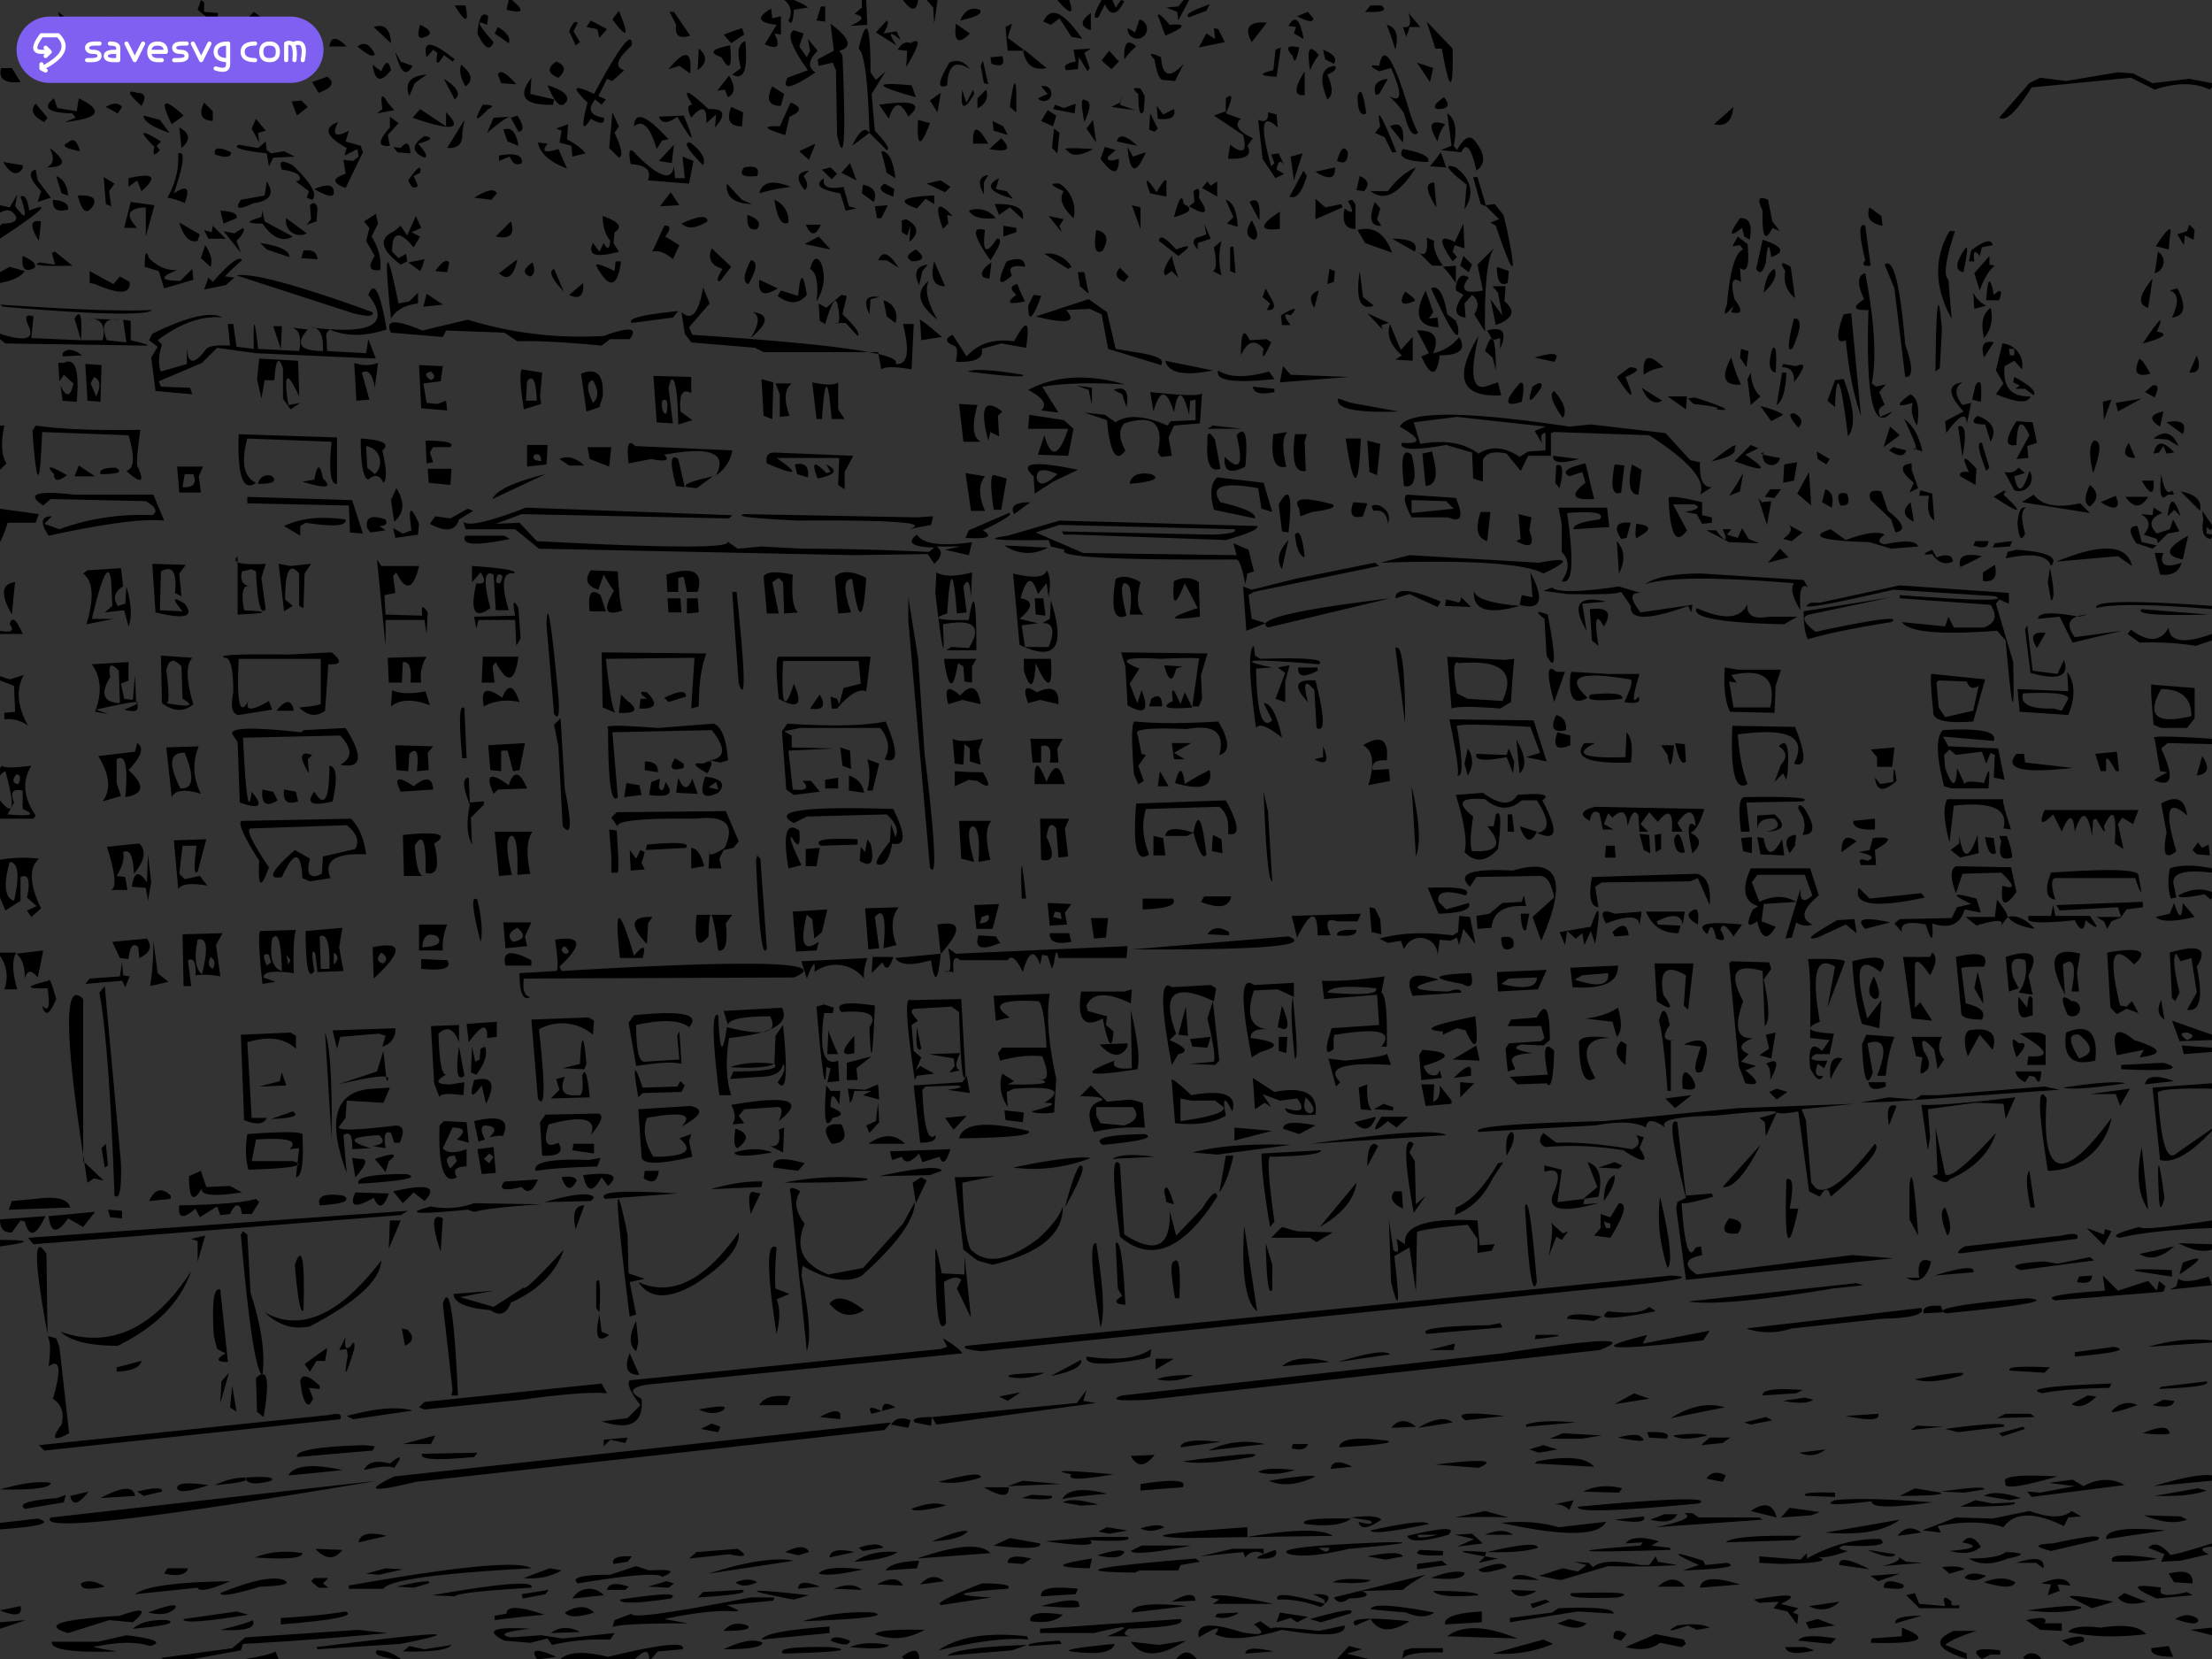 <svg xmlns="http://www.w3.org/2000/svg" viewBox="0 0 1024 768" width="1024" height="768" style="margin:auto">
<rect x="0" y="0" width="1024" height="768" fill="#333333" stroke="none"/>
<!-- version 0.68 - converted by brunopierre4@gmail.com 
{"dimension":1024,"useBezier":true,"useCircle":true,"tolerance":18,"improveFace":3,"compression":0,"fixColor":"false","panel":"Split","colorCount":2,"iteration":2,"photofilter":0,"extrapolate":1,"saturation":5,"autolevel":0,"presharpensigma":0,"writeFactor":2,"faces":[],"channels":["edge"],"PREFIX":"ED","id":"ED","gradientBuilderType":"E","shortcut":true,"sigma":3,"mode":"BlackWhite","noFinal":true,"skipPathUnder":20,"dynamicPreviewInfo":{"svgContainerId":"dynamic"}}-->
<g fill-rule="evenodd" transform="scale(.5)">
<path fill="#000" d="m19 76q-22 2-18-13h10zm-19 206q101 7 141 5-8 8-138-3zm0 153v-41h4q-5 24 2 35zm3 280-3 3v-7l2-2q2 3 27 0-13 21 4 46l-2 3h-31v-17q19 24 5-27zm12 2q-6 8 2 9 4-9-2-9zm-8 37q33 3 14-5v-17q-14-3-8 11zm-7 394q44 0 0 6zm21-995v3q-8 11-18-6zm15 323-3 8h-26a88 88 0 0 1-7 18v-31zm-13-225q-6 8-23 11v-10l9-5zm-23 336v-3q16 3 9-6 3-12 12 9zm4 329a33 33 0 0 0-4-31v-3h15q-6 10 1 34zm20 584-24 8v-6zm-5-13q3 13-19 4zm-3-1307-2 11 5 6q8 9 0-15 6-3 8 13 32-13-27 26v-12l2-2q14 0 13-6-5-10-15-4v-7l9 2zm-2 359a1667 1667 0 0 0-3 30q-16-28 3-30zm8 86q-11 20 4 47a30 30 0 0 0-22-6v-6l10-1-1-24-13-5v-4l9 3zm-1-388q14 6 11 11-13 7-11-11zm8 76 46 2-6-20q8-14 6 20h20q5-21-14-20l30 1q-21-3-12 19l18 2-3-21 7 1v18q21 5 14 5l-130-2-5-4v-5q34 11 27-6-7-14 4-10zm6 1093q21 6-35 10v-6zm3-1229q-16-17-5-20l2 10 12 16-12 4zm6-68-3 4q-16-8-8-17zm-5 291q-3 80-9-1l3-5q34 5 97 4-5 34-2 35 9 21-11 3 11-3 2-33zm-34 443-5-12v-35a126 126 0 0 1 36-1q-14 13 2 46l-9 8-4-6 9-4-9-8q5-24-6-19v22zm8-9q8-35-4-36-9 32 4 36zm6 296-8 11q-11 1-11-12l42-3q-13 28-19 5zm17-907q-13-21 2-18zm4 657-5 25q-9-11-12 1 0-17-8-23zm4 355q-19-103-1-74zm3 138q-1 7-47 6 32-9 47-6zm0-911-7 6q-24-16 29-10h73l10 24q-29-3-107 14-12-18 3-18l-7 7 14 5q41-15 86-13 8-5-6-13zm5 463q-9 22-13 6 9 10 5-16-32 1 1-7 1-5 7 17zm0 314 3 8 9 80q-22 12-7-8 4-16-8-24 12-41-4-30 3-22-1-28zm-6-1102q24 18-3 18 10-4 3-18zm-38 983 3-8 22-2q29-4 32 8zm59-874q-43 1-30-3l14 2-3-11 3-1zm-20-200-18-1q3-12 25-10l-13 6 24 7v7zm2 139q15 1 14 9-15 4-14-9zm1 254q-12-13 12 1-12 9-12-1zm7-260-5-16q10 4 11 18zm12-156-2 4q-9 2-13-16zm-11 348-2-14q8 17 12-2l-9-8-4 6-1-17h5q16-8 12 36zm0-41v-3q6-7 18 2zm3 1054-2 7-36 6q-10-7 30-10zm2-1252q7-7 11 8-21-4-11-8zm33 961-9-2-6 4q-32-199-4-170v150zm-26-984-3-4q-34-1-17-14l3 9 18 3 2-12q35 17-13 22zm2 72q18-1 15 8-9 16-15-8zm1 250 15 10h-19zm0-408q-3-5 21 6-26 0-21-6zm4 1113-14-8q-15 22-18-2l43-4zm5 245q-14 18-17 4zm-7 85q9-5 22 3-23 5-22-3zm6-1095-2-34 15 1-1 34zm8-4q7-14-2-18l-3 6zm16-104 6-7 9 5q2 17-32 2l-5-1v-11zm-5 816-3 2-3-18 4-4zm6-909-5 7 2 14-5-2-2-25zm1 263q11 6-14 6-2-6 14-6zm5 644q1 36-6 30-5-141-14-188l5-6zm3-512-18 2 7-6-1-22q-3-29-18 34h20l-25 5q11-36-3-47l4-3 31-2 2 17q-12 7-5 18l7-2 1-16q7 24 2 37zm-13 562-2-7 13 1v7zm-7-1108 8-4a11 11 0 0 1-9 16zm5 642-12-2q10-26-3-44l34-2v17l-7 3 3 14 8 1 2-23 1 24q6 13-11 8 35-14-26 0zm10-40q-11-12-8 6-14 23 9 24zm-1-516-11-6q10-6 15 0zm4 786 1 12 6 1-4 10-3-6-34 3 4-5 28-2zm4 623q40 5 22 10-18-6-48 0-13 0 17 5-62 2-60-9h43zm-24-127q30-16 32-2zm8 113-38 12q-36-11 48-16 33-12 12 6zm26-1414q11 0 4 12-19-17-4-12zm0 81-8 6v-8q35-8 12 12zm-2-138q-5-17 12-6zm6 1231q-2 9-23 10v-4zm-6-564 2-8q10 6-8 25 23 21-3 25 4-43-8-35v22l4 12-17 5q12-16-4-42zm4 85q10 10-5 28-1-25-10-20 2 9-6 22l8 1 2 12h-17q11 1-2-40zm4 604-6-4q24-6 23 0zm2-1166v-27q-25 1-8 19h-12l6-24 22 3zm22-96q-24-8-24-16l15 4zm-12 12 3 4q-8 9-5-3-23-23 6-5zm-9 734q8 11-7 18l-1-10q-7-7-9 11l-8-1-7-15zm7-803q-14-2-7-18l11 3zm4 185-13-4q0-20 4-8 12 12 26 11-25 10 3 10l11-11 1 10-27 8zm-7 566-3 17-2-12-13-1q3-21 14-4l1-26zm15 683q13 4-32 8 10-9 32-8zm-15-1472q13-2 8 21zm1 494 31 1-6 8 2 21-6-3q3-29-13-20l-1 36 21 1q-15-18 2-7 14 18-27 8zm5 379 10 8-17 4q3-18 3-42zm-8 211q8-17 20-5v3zm11-505 29 2q-9 10 1 43-13 11-29-1zm19 10q-11-12-14 4 4 30 0 30 33 6 15-4zm-14 75 30-1q-9 22 2 44-22-7-27 3zm17 5q-21-1-4 33 18 1 4-33zm3 755q-2 9-22 5l3-5zm-15-1337q-17-34 11-8zm3 1374q-7 8-25 4 30-11 25-4zm4-680 5 5 14-3 7 9q-22-4-27 3l-4-45 30-1-8 30q-5 5-1-24h-13zm5-621q-9-4-16-5 11-19 10-41 10-4-4 37 18-12 10 9zm-7 244h24l-4 9 2 15h-20zm5 19q15 1 10-12h-8zm-3-333q15 8 2 19zm19 99-2 6q-11 3-17-17zm-16 648 37-1-6 11 4 29a72 72 0 0 0-23-1q1-18-7-14l3 24h-7zm14 5q-5 25 4 32 9-36-4-32zm12 16q-4 8 2 11 4-7-2-11zm-18 291q-15 43-68 69-39 0-53-13 69 24 121-56zm9-93 5 15 22-1 11 6q-40 6-37-4-12 21-12-11zm4 60-7 24v-19l-6-2zm-7-1135 3-9 3 2v9l13 1-2 11zm14 94v9q-16-1-8-17zm-7 124q8 12 5 20l-9-8zm19-6h-16l-4-8 7 2 1-6zm-16 1154q-29 10-29 2 1-6 29-2zm6-1232q-2-10 15-2 0 7-15 2zm2 1106-3-12q-3-47 6-43l7 67q-16 0-2-8zm-76 227q14-11 88-12-28 12-30 6zm82-1269-3-12q17 1 15 7zm94 451q-12 9-24-3 22-2 20-4v-41h-76q-3 61 9 39-5 14 19 0l3 8-31 5q-9-1-5-21 0-33-8-32-11-4 59-3l40-2q15 12-3 11zm-96 621 7-8-8 28zm10 4 4 24-6-4zm12 85q8 4-28 7 14-7 28-7zm3 127q-62 10-60 4l49-7zm-25-1474q25-5 16 15l-2-8-9 4zm37 514 4 29q-7 9-9-35l-4-2-9 2q-3 13 9 14-12-4-7 22 37 2-6 4v-54q-9 9 26 7zm-17 148q4 83 8 50 17 20-11 10l-2-56-4-6q-9-11 63-3l2-2 39-2q25 40-5 34 17-9 0-27zm-18-469 10 2 8-5q3 3-6 12l4 11zm2 50-20 4 4-11 4 4q24-27 27-20-18 16-15 15l8 1zm20 142q-9 33 8 41-18 13-16-45l91 3v43q-9 1-5-39zm3 791q15 46 11 76-9-4-20-130l2-3 4 3zm92-704-1-25-94-2v-6l97 3 10 31zm-105-238q21-4 126 34 2 6-18 1zm15 1245q5 11-30 9 25-6 30-9zm15-1479a11 11 0 0 1-18-6l4-4zm-64 1106-4-8q-17 15-15-3 55-1 71-6l3 3-7 11h-9l-1-5q-4-8-10 5l-9 1-3-8zm48-1008 4-9 9 11-7 2 1 9zm5 1188-1-31q16-16 7 36zm4-938-4-18 2-19 36 2 1 33q-17-37-10 8l11-2-9 6-7-10v-28q-6-18-8 11h-9zm21 1094q10 5-22 6-37 11-37 6 44-18 59-12zm0-1323 10 5-20 1-4 8-2-12q-35-4-26-8l18 3 7-6 1 8 4 3zm8 79q-14 8-28-12-23 0-1-6l1-6 2 10zm-24 12-6-6q27 4 27 13zm6 502 4 8q-16 10-14-10zm-8-552 2-13q11 17-12 20-21 10-12-3zm6 1190q-22 6-24-3 30-2 24 3zm26-308-9 1q13-12-31-9l-4 20h38q21 6-41 8-4-15-1-33 53-4 51 1 2 38-6 39zm-25-622q7 7-13 7a9 9 0 0 1 13-7zm8-118-7-21h8zm-2 1213h-31q24-4 28-7zm0-1014 11 2 19-2-6 9-1 32-4-2v-30q-13-16-13 24l7 6-8 5zm-2 136q13-16 16 0zm28-475 2-6-12-9 3-1q4-7-16-10-5-12 10-4 26 25 18 32zm3 633-7-3q-2-38-19-1-21 4 12-25l14 8q-5 18 6 16l5-2 1-16 30-7q6-11-8-22l-88 3q-9-1 16 36-11 31-9-6-24-38-15-37l100-2q11 11 14 33-43-2-33 22zm-28 185 2-8 4 12-25 1zm15-268 2 9q-15 5-13-11zm-51 225 46-2 5 3v12q-16-15-45-6l4 70h14q-4 9-21 2zm61-742a13 13 0 0 1-19-14zm-4 1222q0 7-44 4 20-8 44-4zm-6-577q-3 8-2 40-28-4-28 4l11 4-12 2q-5-46-2-49zm-23 30-2-7q-8-3-2 10zm1-22q-4 26 9 30-1-41-9-30zm17 20-4-5 2 9zm2 140q10 6-20 7zm4-922-5-13 9-1 6 6zm6 1106q-4 6-8-42 10-29 8 42zm-8-1152 4-6q8 16-3 19zm12 642 1 13q-14-23 3-17zm1 582 4 10-3 5q-6 3-9-21 2-11 18 4v3zm-7-1046 2-7q12-2 13 8zm26 1071q13-3 10 4l-274 29-5-5zm-12-1105-9 3 4-5-1-13q5-5 7 3zm16-26q-1 6-18-4 19-8 18 4zm-18 265q4-22 8-1 14 13-19 3zm26 991q-11 14-25-1zm-18 31 5 4h-9l-7-6 3-3h13zm4-1395q11 8-8 15l-6-10zm14 1290q-26 3-50 5 8-14 50-5zm-16-405q7 19 6 98zm-5 160q-4-13 22-9 11 7-22 9zm1 136 6-4-2 12h-8l-6 10-5-7zm8-543q10 1 3 33-29 7-17-9 14 23 14-24zm0-666q2-14 16 0zm15 88 14 4 2 6-16 33q-19-7 0-13l-2-13 9 1 5-4-1-7-12 6 2-7q-29-16-8-24-9 18 10 8zm-57 356q23-11 57-6 2 9-37 3l-5 3v9zm-3 1011q36-2 60-6 14 6-60 12zm72 11 27 3q-76 7-134 10l-2 6-44 8h-28l-2-1 66-9 12-10zm-15-650-3 18 4 22-24 1-2-17q-5-8-1 16-8 13-8-37zm-20 38h8q1-35-9-30zm12-4q7-7 0-11zm12 356-7 1 6-12q-2 15 5 8 4-7 3 3-12 39-6 6zm5-177 7 1q12-1-4 17zm2-736q11 4 22 0l-3 23q-3-19-12-14l7 25-12 1zm6 70q31 2 20 11 6 26 1 30-5-11-14-3-7-2-7-38zm6 27 7 6a15 15 0 0 0-8-26zm7 906-2 4-70 6q-3-9 62-11zm0-1289q-2 5-16-7 9-7 16 7zm2 1321q-320 54-302 34zm-10-1148 3-12-5-6 11-7 2 9-6 12q10 16 8 31-15 2-5-13zm27 729a16 16 0 0 1-12 17l3-10-6-2-36 3-3 11-4-17zm-155-652h5l3 21 16 2q-1-45 4 0l38 2q4-22-10-22l18 2q-18 20 14 20 1-23-12-22 86 11 54-30 8-21 17 32-30 10-53 0l-3 4 1 16 36 2 2-13 7 18-111-5-36-5-14 14-40 17 2 5 27 1 2 6-34-3-4-31 6-10-8-6 3-6q49-24 65-15-28-3-60 21l4 4q-5 15-1 25l24-7v-16q1 25 18 2 4-4 22-3zm134 577q42-9 1 29zm8 5q-7 8 2 10 6-5-2-10zm-21 546q2-12 26-6zm14-1403q15-5 16 15zm-3 468-3-4q-3-15 17-8 3 6-6 6l6 4zm6 25 4 6h35q-8 33-21 6l-3 3 2 16-10 2 1 18 34 1q-2-14 5-3l-1 20-2-13h-36v24zm16 1018q-21-3-16-8a34 34 0 0 1 22 8zm-38-222-6-3q41-11 61-5zm18-253q15-2 6-10-41 2-8 12l-17 1q1-19-8-13l3 35q-28-75 24-78l16-1-6 14-34-2-1 16-6 8q-4 6 53-1 10 1 3 16h-5l-3-9q-8-4-5 14zm8 106q-1 27-66 61-23 5-42-13 50 28 108-48zm0-1101q6-15 9-1-14 18-17-5zm-4 926 6-19 3 28q10-10-45 3zm11 113q-7 20-14 4-26 15-17-5zm18 16-7 4-340 27-5-6zm-5 332-22 5-12-1 18-5zm-8-1351-16 3 5-4q-3-20 5-6zm11 985q20 5-44 9-4-9 44-9zm3-808 8-8v10q-18 2-25 14-10-97 7-14zm-7 353h-12l-1-23 36-1q-7 11-5 24h-10q2-20-7-19zm-12 524 1-26h10zm-1-1031 2 10q-17 2 0-17v-10l8 6zm4 514q11 5 31 1l4 13q-23-9-36 1zm-6 446-10-12q27-9 13 2zm5-777q-9-18 29-2l42-10a355 355 0 0 0 126 15q36-13 24 3h-18l-8 6q-52-5-78-4l-12-8-54-2-3 6zm9-251 11 4q-9 16-16-13zm-9 406 5-11q12 19-2 31zm4 227 35 1-5 6 1 16-11 1q3-26-7-16l-1 16-11-1zm-5 665q16-13 4 4-6-3-28 2 5-11 24-6zm10-622q-10-20 12-5 17-14 18 3zm-3-592-4-5 7 1q8-10 9 5zm5 632q50-5 29 8 8 32-8 27 1-44-10-25 2 30 9 28h-19zm-1 457 5 1q10 9-2 15zm1-116-9-11q48-11 29 9l-10-8zm5-871 15-3-2 7-2 4zm9 252-21 3-2-9 9 5 8-3q-5-33 7-6zm3-284-9 4 8 4-6 10q-20-24-20 4l6 6 7-4 1 7-6 3q-28-21-6-31l6-5 6 9 8-18zm-7-48 4 9q-5 5-9-5 13-19 11-7zm30-46v-13q24 24-31 5l7-8zm-3 222-2 14-16 2 3 18 10 1 8-3 1 9-24-2-2-40zm-11 5q-9 2 0 8 6-3 0-8zm-11 512h26q-5 13-4 24h-22zm3 21q21-1 14-10-13-6-14 10zm-8 593-16-1q35-8 30-3zm6-1447q17 8 2 12-6 1-2-12zm-5 54-5 12q-7-18 16-20zm19 1252-4 8h-26zm-10-1203q13 2-6 7 11 12 6 13-18-8 0-20zm1 282q29 0 23 6h-16l-3 5 3 9-6 1zm-100 1119-1-2q173-22 78-3zm98-1243 3-12 15 10zm4 150h22l-1 15-20-2zm6 569-3-53 26-1v16q-7-19-19-8 1 38 7 38-16 9 4 9l13-2-1 12q-22-3-22 2zm6 156q-13-39 2-31zm11-1102-8-6q-9 15-6-2l-4-3-6 7q-6-24 26 2zm-5 832q7 11-24 8v-9zm0-637-11-1q9-13 13-8zm9 803q13-11-4-11l-9 19q5 7 22 1v16q-15 0-9 10-18 10-16-48l4-4 21 1 2 19zm0 20-2-5q-12 0-4 12zm-12-1002q19 12 10 19zm8 1214-9-80q9-29 14 85h-6zm-1 236q-5 7-45 6l6-5 14 3zm12-527q-10 8-5-27zm1-916q-7-12-4-20 15 12 4 20zm-1 31-2 12q1 15-14 14zm2 591h-4q-5-54 2-46zm-1-697q5 25-10 0zm2 466 5 2-13 8q-5 16-27 4l5-7 14 2zm3 286 1 25q-7-13-2-37-10-25-1-25l1 23 13-1v3zm36-258q-48 10-41-3h36zm-30 846-3 4q-53 5-48-3zm3-374 4-2q4 10-8 26l-5-2 1-24 3 14 4-2zm12-439q-13-7-3 31-22 16-13-23 12 2 4-10l-8 9v-15q44 3 39 7-16-3-5 34h-12zm4 0q-4 9 2 8 5-9-2-8zm40 583q-47 3-62 7l-6-2q-72 7-34-3 20 4 40-3zm-59-282q6 26 3 39-12-46-3-39zm4 172q-14 19-7-5 25-6 11 22zm-3 52-4-19q38-9 26 15 3-3-12 0 11-10-4-11-6 1 0 13zm8-1034-5-2q-7-2 11 18-5 13-15-8 2-23 10-16zm1 78q-18 19-5-4 14 0 5 4zm4 516 2 15h-12l1-24h33q-5 36-21 5zm9 29q8-20 16 4-18-4-33 4-5-24 17-8zm-33 302 28-2v14l-9 1q1-21-17 4zm7-765q18-11 21-4l-5 6zm22 548-4 4q-12-27 14-8 7-21 17 3zm-138 740v-3q152-27 169-16-130 7-137 19zm134-1362 16-1q-3-1-22 15zm0 953 2 24-13 1-4-23zm0 9-4-3-5 5 5 4zm5-260-4-41h35q-8 11-2 39l-12 1q1-38-6-36-7 4 1 36zm-4-780 3-6q13 8 10 15zm6 46-3-8q3-7 17 9zm6 54-4-11q11-4 14 15zm16 736 2 9-20 2-2-24h26zm-7-8q-12 6-4 13 16-3 4-13zm-17-710v-5q23-4 21 7-7 4-11-6zm6 745q-5-20 24-5v5zm39 623-16 4-24-2q-28-14 24-11-36 4-18 8l28-2 20 3 48-5-4 6q-28-1-54 5zm-36-1517h3q18 15-5 9zm2 205q6 18-14 14zm-73 1272q97-17 92-7-68 4-71 8zm79-1237q-5 24-17 13zm-10 1254q0-11 35 1-23 2-46 5v-4zm8-924q-4-20 3-7l2 28-4 7-1-24h-34l-2 8-2-11zm-4-461 6-2q9 14 1 15zm8 604-6 1-5-19h-6v19l-10-1-2-23 34-2zm17 379q-7 17-15 7-25 6-16-5zm4-747-2 22 1 7-16 5q-5-32-2-37zm-15 26h10q-1-28-9-18zm12 137-22-18h-46l-2-7q6 7 58-13l191 7-3 3-192-4-24 9 22-1 16 17q187 10 176 0l10 7 22-2 38 2q54 0 117 3l5-4q-31-1-16-12 8 13 51 7l-3 12-22-5 14-3h-22q9 6-2 16l-6-9-68 1zm7-78-18 2v-20h19zm-5-3q0-8-6-6-4 5 6 6zm-10-340 22 5-1 5q-40 1-20-25zm2 156q4 10-2 13-11-4 2-13zm-37 219q5-12 49-23zm45 1074h-4q-9-14 18-2zm7-64-3 4-21 4-1-4zm17-1316q-24-9-27-24l9 1q-9 11 10 5zm-19 423q1-40 11 66 2 25-4 16zm1-500q20 6 18 14-7 13-18-14zm2 1373 11 2q-16 9-35 7zm13-1182q-17-18-9-21zm-7-213q13 5 2 15-15-6-2-15zm-5 1455q12-9 27-1zm5-613q3 0-1-29 37-6 4 25l2 4q269-16 215 6l-250 1q-2 16 6 17-10 6-10-22zm8-23q-6 3 0 7 7 0 0-7zm-6-185-4-20 6-6 4 66q10 49-2 34zm-32 501q0 5 37-35-11 32-49 49-6 16-19 7-34-3-34-15l37-3-31 6 31 9zm45-1047-1-10-11-3 2-11-5-2 11-4-1 14q13 7 17 13zm-3 286-9-6q11-5 23 6zm4-402 6 10-4 3-6-13q4-11 8-8zm-31 1010 5-7 49-1q8 2-7 20 9-23-39-10-8 25 9 17 8 13-15 12zm34 54q-8 15-14-3 12-2 14 3zm-42-149 53-2 5 3-1 13a44 44 0 0 0-50-5q9 80-1 64zm55 168-43 1q42-12 46-4zm-14 26q-5-22 8-22zm17 355q-22 7-27 0 17-10 27 0zm-10-1231q1 18-13 11zm1 728-20-1 16-4q2-44 6 0zm-26 9 8-2q-8 19 12 17 6 2 4-18 4-12 7 20l-36 1 8-8zm40-622-12 4-5-35q22-9 20 21zm-6-4q8-7 0-21-9 2 0 21zm15 59-18-7-2-11h22zm8 97q2 38 5 36-25 9-8-19 0 4-10-14l-5 14q-16-5-7-18zm-11 37h-15q-3-25 10-15zm1-539-7 8-2-8-10-2 4-6zm-32 1038 1-6h19v9zm0 415a18 18 0 0 1 29-3zm26-408-3 8q-37 1-57 4-4-12 49-10zm-4 139v-24q5-9 3 28zm5-121q-12 22-17-2 40-5 23 10zm0 143 7 3q-16 12-9-19zm0 48 5 9q-22-2-79 6l-90 9-5-2 5-5zm11-1056 5 8q-32 9-24-8l6 8 4-8q5 10 6-2-7-9-7-23 23 8 11 15zm72 431 3-47-82 1q5 47 9 50l-12-5-1-51 97 1q-7 18-7 49zm-76 112 7 1q3 43 0 39h-5v-15zm15 704h-17q2-9 20-3zm-6-1355-4 6q10 21 4 23l-9-9 3-33zm-3 125h5q-5 37-23 4-1-4 17 5zm3-232q15 36-6 8zm1 877q-8-73 13-2 13-16 8 2zm8 292 15 5-14 3 6 30-6 2q-21-169-2-76zm-1 152-2 5-14-3-6 6v-6zm-6-688 6 6q16 12-8 11zm6 803-13 2q-3-8 17-7zm-14-1371-5-2-8 16 7 3-4 5-6-5q-11 14 8 17 2 9-12 1-12 19-3-15-23-22 6-8 36-67 35-45-21 19-7 23zm15 354q-3-26 6-16l90 4a34 34 0 0 1-15 23q16-31-48-19 8 8-12 4zm2 377-1-19 6 8 4-8 4 2-3 10 3 6zm8 467q-17 0-9-20zm8-1106q5-14-16-15-4-20 5-9 32 32 35 11l1 11h9l-2-20 10 4-4 21zm-40 943q-10-10 67-5zm29 340 12 4q32-2 12 6-5-6-78 6-10-8 30-8zm3-723 2 9-16 2 2-13zm3 285-4 4q-8-45 4-9l32-1 3-5 4 4-3 6zm-4 231-2 8q-10-8 0-28zm22-1113-5 8q-9-31-21-21 1-22 32 12zm-20 517h6q-11-8 0-6 16 16-7 15zm4 66v-8q13 0 12 10zm0 371h13q-2 15-14 7zm3-229-1 19q-25-26 5-25zm-2-68 1-5q43-4 36 3zm23 693q-47 7-47 1 59-9 47-1zm2-1088-15-1-3-43 35 1v15q-12-7-10 17l11 8-13 4q-1-47-7-41l-2 7zm-6-9q3-16-4-12-1 12 4 12zm-14 341 8-3-1 8q4 7 6-5 13 16-15 12zm6 805-6 7h-2q0-13-13 0h-69q11-10 44-2 74-18 69-7zm6-1320q9-1 1 10l13 8-6 13q-10-9-19-7zm8 85-38 5q-7-6 43-11zm-2-116 8 12-18 1zm-4 1286 7 2-5 4-19-1zm1-910h12l1 13h-12zm2-543h4l15 22q-15 5-13-10zm13 96q17 40-6 1-13 10-17 0zm-9 27-2 17-12-2zm10 317-8-1q-9-33 2-25zm-1 83-5 1v13h-10l-1-16q37-12 29 16h-10zm-14 116-4-4q21-10 20-1zm14 57v4q-17 5-8-9zm6 317q20 4-8 19 17-17-32-8-6 17 6 36 45 0 24-17l11-4-2 7 3 14q-46 11-47 0l-3-44zm-10-963-10 3q23-28 20 4zm-1 659q7 17 13 1l5 14-20-1zm11-588q16 12 12 21-22-22-12-21zm24-26-9 8q1-23-14-5-6-12 1-12-15-24 15 4 22-1 6 17zm-81 841 5-7q67-7 51 11-13-10-49-2 0 35 8 34l32-2-2-22 2-4 2 30q-11-3-42 2zm65-380-11 1v-14h10zm25 184 12 28-5 6-9 2q17-34-25-29-83-1-72 9l-7-10 5-5zm-32 53v-19q8 1 12 17zm15-599q-16 10-24 2 24-11 24-2zm6 465q11 5 13 34l-7 2-10-2q22-3 2-28l-92 2 5 60q-9 11-9-64-6-4 46 0zm-14-625q12 10-1 20zm4 662q13-7 4 9-20-11-4-9zm6-426-19 22 3 7q199 13 188 27 17 2 7-37h10l-2 42q-23-4-28 0l-3-16h-106l-8-4-59-5-6-8-3-20q14 13 20-23zm-12 171-9-1q-7-3 24-10zm8 267q23 3 12 15-21 10-12-15zm10 5-7 5 9 2zm-25 719 7-6 38-3q15 10-8 5zm39-1196-10 13q-6 2 2-11-16-5-10-19zm-18 1071 8 3-2 5-16-3zm10-12q-9 5-22-1 31-6 22 1zm-3-511 2 9h-12l1-17q-3 9 14-2zm21 677q10 4-41 7l5-5zm-11-1430q3 31-8 11-18-6 8-11zm-1 28q9 15-1 20l-3-7-7 1zm12 115 9 4q-25-1-23-19zm-15 670q3 27-7 25-8-59-9-13-15 18-11-20h33zm16-751-1 13q-17 0-10-18zm-8 475-2-31h4q12 113 2 85zm1 466q18 6 2 18-5-1-2-18zm-1 22q20-6 35 0-34 6-35 0zm7-1041 2 6-12 8-7-8zm18 1073-47 2q28-8 48-7zm-21 42q2 20-39 47-38 23-54-1 46 21 93-46zm2-1078q-6-21 4-25 4 40-12 31zm163 416 15-1-2 8-21 4q32-9-102-8-64-3-50-6zm-157 1026q6 5-22 5 8-10 22-5zm9-1342q-20 2-12-8 16-3 12 8zm0 1302q-13 6-20 0 13-5 20 0zm0-1253q-10 3-9-13 15 5 9 13zm15 1270-43 4 11 5-3 1q-24-2-66 7l22 4q-69 0-70 4l2-7 16-6q-2 7 110-15h22zm-21-1241q10 1-2 22-8-2 2-22zm2 48q23 3-2 24 12-19 2-24zm9 1232q-1 6-36 6 25-12 36-6zm4-643q-6 16-10-81l1-5 3 3zm-6 227-9 19q-4-24 4-20zm-48 352q53-17 79-12zm64-1190q-19 12-17-8zm-4 87-1 34-8-3-2-34zm19 1127q-75-14 14-4zm-16-1458q-26-3-5-15l1 9 8-2v17l-6-1q9 18-9 10zm13 150q-16 2-29 6 4-16 29-6zm-6 395-1-29-4-4-6 4 6 29h-11l-3-34q3-7 27-2-2 30 5 35zm56-131v16l-6-4 1-25h-58q33 23-9 5-2-10 7-10l73 3zm-56-350-3 11q-17 0-8-18zm-9 98a21 21 0 0 1 13 21q-9 5-13-21zm-28 842-5 6 5 7-11 1q5-7-1-18 81-14 44 15 6-14-2-13zm42 171-12 5q5 12 0 32-14-89 0-80-2 23-1 38zm38-553 6 2 2 5 4-15 16-4-2-21h-70q-3 62 10 21 13 29-14 14-4-38 0-39h85l-4 32q-10-4-27 16h-5zm-99 291 54-3q11 22-49 28-5 32 2 53h-11q-10-80-1-74 2 52 8 11 52 13 40-10-38 0-39 8zm69 148-23-3q-2-13 29-4zm-26-23q11 2 8-15l5-2-1 23zm5-102 7-10q7 69-5 53 9-12 5-17-2 12-22 12l-27 2 3-7q45 0 38-7-10 5-41 3 18-6 41-3zm17-950q-1 17-5 10a14 14 0 0 0-4-19h9q10 4 13 7zm-17 346h15q-10 8-2 30l-9 1v-21zm12 449q-8-48 10-35 2 22-7 6-4-1 9 26zm18-739q-23-32-13-37l9 3-4 12 7 10 3-6-2-11 9 11q-13 13-2 20-34 23-26 5zm-16 30q16 6-1 13l-4 17q-30-9-5-8zm-3 1206h-26q6-11 29-8zm3-196q-3-9 9-2-9 13 4 30-14 33 22 47l32-6 37-41 11-20q0 24-49 68-20 11-55-9l-1 9q11 53 5 70zm6-666-2-9q14-3 12 12zm1-165q3-33 8-1-11 13-27 1l3-5zm0 1166-12-3q18-9 22 0zm0 31q0-10 20-2zm5-1308q6 9 1 13-13-16 4-18zm25 1362q33 4-44 6-8-7 44-6zm-9-1317q-7 16-14 0zm-5-75-6 15-9-8zm3 86 11 12-24-5zm-6 135q19 4 24 0v25l6 9h-12q-5-60-9 0h-5zm4-75q3-25-6-30 4-15 10-6 7 18-4 36zm9 151q17 8-8 13-9-23 8-5l4-1zm-60 1088q4-8 63-12v6zm54-733-3 17h-10v-16zm24-590-5-16q-29-5-15-14-3 12 18 8l5 18 7 2zm-24 448q9 16-9 13zm66 120 4 12q5-9-8-21l-74 2-12 6q-32-17 92-13 18 36-1 32-4 23-14 19-3-2 12-21zm-91 81 32-2-5 21-7 6-2-18-5-4q-10 40 11 25l-2 8-19 1zm26-838h4v14l-8-1zm9 983-4-1q-1 40-9-56l7-2 9 3-1 5h-8q-7 52 13 44l1 19-11 1zm8 34q-8-17-8 2 18 7 2 10-10 18-6-30l4 5h9zm-3-958-3-7-13 3-1-6 15-8-3-25q27 20 8 25l3 4q5 118-5 74zm1 96-5 5-9-9 8-2zm-8 792q-1 1 9 23h-10zm12 88q9 17-9 18-14-20 9-18zm20 412q-30 7-41 4 6-8 41-4zm-30 66q2-6 18 0-1 7-18 0zm7-799v10h-12v-8zm-17 592q16-9 19-3v5zm50 181q19 5-66 8 34-10 66-8zm-26-1194h-10q7 3 2-19-3-7-11 20l-5-3-1-16 7 4 14-12 5 1-4 17q18 17 14 20zm-7 269-3-34q9-9 29 1-4 63-13 1-12 0-1 31zm2 124 9 3 1 17-8-3zm24 399q11 4-76 4a257 257 0 0 1 76-4zm-2 122q-18 11-32-6 9-12 32 6zm-32 229q1-10 23-5zm4 29q17-7 26 1zm7-1311 8-9 6 16zm7 572v-14q12 4 14 16zm5 243q-19 5 0-16zm-31-192q-11-8 34-6v5zm43 104q-4 12-3 19a33 33 0 0 0-46-6q2-17-7 6l-5-16zm0-864-16 1q19-8 4-11l7-6v-7h4zm2 100-16 12q10-21 16-12-2-72-10-78 11-46 11 22l5 7 9-8-13 21 3 34q16 17 11 18zm-7 56 1-8q15 3 10 16zm1 1257-4-3q18-6 23 0zm2-595 31-1q-10 13-2 35l-12 3q4-43-8-29l4 29-10 1zm9 90q-3 76-5 20 12-17-26-14-10-12 31-6zm-7-154 3 4q6 26-10 16l1-13 4 5zm4 201-14 11 1 11h-10v-16zm-1-701-1 14q-9-19 9-16zm8 430-6 25h-5q4-16 0-29zm9 816q-3 5-36 2 14-6 36-2zm-16-622 1-15h19q-5 17-10 5zm3-710 12-1-6 12h-4zm3 813 1 14-15-4 8-4h-16q-2 10-4 11l-2-13 16 1zm0 17 1 18-9 10-3-7 9-4zm8-780h-8q6-14 19 7zm-7-144q48-7 27 11-11-22-18 2zm7 63-5-20q10 0 13 25zm-17 899q20-14 34 0zm7-1029 10-11q3 2-3 12l12-2 4 8q-16-13-4 5zm17 145-1 7q-18-6-8-12zm-7 118-3-15a16 16 0 0 1 11 21zm4 1024-6 7-434 48q-62 15-20-5zm-99-640 7 4v11l39 1-42 2 4 36q19 2 9-8h8l8 10-24 3-7-5-4-54 5-7q62 4 91-2 18 42-1 35 8-14-4-29h-74zm65 769q16-11 40-9-10 7-40 9zm57-1356q-58-16-4-11zm-36 1377q18-10 24 1zm44 42q-23 13-46 4 5-5 46-4zm-7-57-29 2q5-8 31-9zm1-1452q-2 16-14 0zm-7 209-3 9-5-3v-11l4-1q17 9 3 21zm-36 1100q-6-10 10-2-1-12 12-4zm33-1262-9-1q6-9 12-6 15-9-4 22zm1 528v-22l9 56 6 88q15 124 5 106zm0 747-16-3q6-9 18-4zm13-246-3-8q-12 13-16 3l-9 3-2-8 56-2q-6 19-10 7zm-19 458q16-12 16 2h-14zm13-1303q13 10-3 11-10-4 3-11zm5 740q-6 5-4-20zm9 349-15-3q-5-5 16-5zm-1-1206q-13 35-11-3zm-4 70-8 9q-29-10 16-12v8zm-4 131-1-17q-4-7 20 14zm-5 799-3-19 8-5 5 3zm6-863-3 13q-8-17 8-19zm6 9q-6 12 8 36-27-21-8-36zm5-238-1-15-6-7h10zm-13 1445q11-12 22-3zm24-73q-30 7-32 3 20-8 32-3zm-1-1129q-16 0-10-23zm-4-179-3 18-7-11zm28 468q-1-23-7-11l3 24-9 1q-5-64-9 0-23 7 20 6 7-45 7 28h-28l5-3 16 1q19-30-24-22 3 55-7-29l1-19q10 6 33 0zm-38 534-47 1q55-12 58-5zm32 92v-17l6 57-13-27 4-8q-5-5-16 2l2 38q-10 17-10-66 0-10 6 20zm-22-297-3-27q33-6 3 27-4 40-9 6-27 8-33-2zm0-716 9 6-5 5-17-8zm6 32 1 8-5 5q-12-34 9-12zm-6 1050 6-2-4-8q15 9 18 14l-292 29q-23 4-5 13 3 34-37 21l24-3 12-12q-14-18-10-23zm3-639h30l-4 7v15l-7-1-1-14-5-3q-6 36-12 3zm17 38-13 4q-6-23 11-8 15-17 19 8zm-2 327q-7 14 0 16l-10 2 5-6-1-7-23-4zm9-944q-16 16-13-9zm0 33q-20-13-21 15-14 6 2-21 11-5 19 6zm8 631 2 13-10-3v-12l-5-4-1 19-8-1-2-23q8 4 28 0zm-9 27-13 6v-14q12 1 26 1 12 20-5 8zm-7 203 4 71q-4 12-6-59l-7-5-34 2q-7 1 3 11l-6 4 2 24 7 6-5 12 4-4 13 7-16 2-2 4q-12-80-4-74zm6 493q-8 8-33 9 29-12 33-9zm-8-1044 17 1q-8 28 3 34h-16zm2 421-2-35h30q-8 8-1 36l-11 2q2-31-5-33-8 1 1 33zm5 238-12 13-8-11zm6-950 1 4q-14 24-11-4 2 8 4 12zm-7 355 18 3q-9 11 0 32h-13zm4 574-21-3q18-2 10-4l-30 1-3 3q2 52 12 42 2 7-14 7l-6-53 45-3 4-6zm-49 431q55-19 68-5zm56-276-13-10-8-67 37-1-30 6q2 53 8 62 21 21 62-10 19-17 23-30 1 38-65 54zm-8-972a22 22 0 0 1 25 7q-20 2-25-7zm11 1173q-22 7-39 4 41-11 39-4zm-7-1235q-1-26 14 0zm6-124q5 5-18 10 6-14 18-10zm40 338q5 4-51-3 9-4 51 3zm-45 491 23-1-6 23h-15zm7 11-2 6q11-1 8-8zm6-771-4-1-3-16 2-5zm7 789 4 6q-26 11-20-7zm-50 619q-11-1 37-20 30 0 24 5-73 5-15 8zm39-1317v11q-9-16 4-18zm1 44q-4 31 11 8 8-1-6 20-24-34-5-28zm22 1164q1 14-23 0zm-21-1294a13 13 0 0 1-8 17v-9zm11 302 1 19-8-4-2 8q-12-46 13-27zm4-333q4 12-10 7l-1-6zm-12 206-5-1q-6-5 7-14zm16 185-5 29h-7q-5-35 1-32zm-3-326 4 8-13-4-1-9zm-7 58 10 2 6 7q-33-9-13-19zm13 17-10 7-4-10q29-1 26 14zm17 855q8 6-64 7 5-21 64-7zm-25-919q15 15-11 10zm2 91v-10l12 2v4zm41 288a37 37 0 0 1-40-2zm-39 530-1-9 18 2-1 9zm0-1012 6-3-4 13 16 12h-16zm3 450q7 1-24 16 15 9-16 7l3-7zm1 949 28 5q3 7-43 2zm12 24-14-1q0-9 22-4zm5 70q-28-3-83 10 27-19 82-13zm-15 10-60 5q10-8 74-10zm-2-1429q5-36 6-13v18zm6 174q-9-8 1-10 2 6 7 16-23 5-8-6zm-3 258q29 7 31-3 5 6 2 25l-2-13-8 10q-8-26-16 4 18 3-1 19l17 4-15 2 3 20h22q9-23-6-22l7-4 1-17q21 65-29 41zm7 758-12 8-8-4zm4-1042q-18-3-12 8-19 17-5-13 17-6 17 5zm-3 585q-2-60 4 0zm-51-502q16-18 44-14 17-32 11 6l-23-4-18 5q3 13-24 12 3-14-2-15-12-5-1-10zm52 1041 35 3-49 2zm22-1308q-19 4-22-18zm4 547q3 42-14 4-2 35-11 7v-11zm-34-134q-6-11 15-11zm24 172-11 3q-8-21 8-10 21-10 20 11zm4-245q9 33 22-6h-37l1-13 32 5 9 8-5 25-28-1zm8 43-17 11-1-16q-21-19 41-6zm4-7q-20-9-19 4 3 11 19-4zm65 437-1 11h-63q-2-12-4 4l-2 6-4-12-5-1-2 9q-8-22-16 7-9-19-14-11h-44q-8-7-6 11l-8-1q8 5 3-21l7 5zm-70 509q3 5-28 2l9-3zm5-692 1 13h-8q3-19-8-15v15h-8l-2-22h30zm-12 578q-16 7-32 4-8-3 32-4zm4-1071 14 3-4 6 2 6zm-14 73 7 1q-12 33-12 9zm-4 1251q-5-3 28-5l2 3zm5-970h8l2 16-9-1zm0 172q-1-33 11-2 9-23 15-5l2 7zm18 304q-16 2-21-1 31-8 12-8 28-17-28-13l-7 3 1 14q-10-16-5-31l11 7-6 3q52 1 26-6 17 7 6-20-17-2-39 4l-2-7 4-5h41q-2-37-7-43-54-3-27 15l-13 3-2-23 52-2q-5 29 6 79zm2-263q-7-9-9 8 12 25-5 21l-1-38h27l-4 9 3 26-9 1zm-8-680-6-7a7 7 0 1 1-3 11zm14 1408q-9 9-30 6-2-11 30-6zm5-1246-22-14a25 25 0 0 1 25 12zm-25-137 6-10 8 5-3 10zm28-78-11-17-8 6-7-3q10-22 36 16zm0 838q-21 4-20-8h18zm2-670q-16-15-9-25-19-8-4-7a30 30 0 0 1 13 32zm2-106-1 9-20-4 2-4 8 3zm-20 23 5 4-2 19-5-5zm5 367-22 7 44 19 142 2-3-11 14 6 5 20-6 2-2 10q-4-22-8-23-172 1-159-9l-13-3-2-6q-74 1-38-4l48-14 183 5q3 4-29 13l-140-5h-10l-2-3 140 3q24-1 20-5zm9-486q7 21-11 0zm9 1486q6 4-35 1 37-10 35-1zm13-1348q-18 10-24 1-8-3 24-1zm-42 698 22 1-6 8 2 11-16 1zm7 8-2 5 8 2-1-6zm15 521q-30-6 39 0-46 8-39 0zm17 87q-50-1 2-9zm-13 24-32 2q-2-11 34-7zm-16-1094-16-2q9-8-12-19 38-20 90-5-44-3-77 2zm21 1012-17-3q8-5 33 2zm24-11q-46 4-42 6 7-15 42-6zm-17-1022-11-4 14 2v16zm0-89-8-7-2-13h6zm-6 808q3 4-16 38 12-45 16-38zm-1 179q2 9-28 15zm12 164h31q7 5-35 3 10 8-41 1zm13-1100-6-32-11-5-22 1q16 17-28 6l49-16 17 12 8 34 24 4q23 4 18 11zm-21-230q8 1-1 20-5-25 1-20zm5 979a145 145 0 0 1-72 9q52-11 72-9zm0-1044q-15-5 0-16zm0 17-6 4 5 14-2 3-8-13-1 11-11 1q-4-6 9-8l-2-11zm0 960 15 15 22-2 11 3 2 23q-26-1-47 4-11-24 7-29 4-4-20-4zm9 35 22 2q17-6 8-17h-34v8zm-22 259 9-12-3 10 12 2-148 20-4-7zm9-1180 6-8 3 21zm4 731h16l-2 18-11 1zm5 301q10 61 4 78-13-80-4-78zm0-938q15 3 6 19-10 6-6-19zm17 1309q-3 12-40 7-12-2 40-7zm12-556v3q-9 16-26-2zm-27-950q-8 3 3-16h10l3 7 5-7 3 1q-10 20-18 3zm6 120 10 3-7 6q-2 6 10 2 0 23-17 0zm4 1284-10-2 8-4 19 3zm9-1363-7 7-9-8 7-9zm3 308-8-4q16-6 12 16zm2 778q44 28 42-22l6 23 24-25q13-21 14-11-47 74-90 37-11-81 0-67zm0 294q-4 8-25 3 22-7 25-3zm-6-244-2-42q6-6 9 57-15-1-3-8zm6-932q-12-5-4-13l8 8zm-11 812q9-6 39-2zm16-504q4-29-5-29-5 2 2 30-17 8-10-34 9-5 23 3-6 23 3 30zm5-467-22-3 8-4 2-8-2 10zm-17 29q3-11 19 4zm8 486-4-13 80 1-6 20 1 22-3 7h-6l6-43q6-3-35-1-51-3-20 9l-9 14 7 18 4-12q11 28-13 14zm5 312q-33-16-41 2l1 5 18 5-1 8 7 6q-2 27-10-12-26 14-20-25h40l7-2zm5-886q-6 5-11 12-1-23 11-12zm9 98q-14 32-17-5l5 9zm-14 794q10 43 6 55-71 11-21-8-4 9 16 7zm1-745 8 2v20zm25 1333 25-4q-36 23-51 1zm-14-1420q-5 8-5-16-9-7 2-5l4 7zm0 620-5 3-4-9q-4-50 1-49 30 3 77 0 16 27 1 31 8-31-30-24-49-2-46 4l4 19 4 1-7 10zm10 624q-13 17-22 1zm-14-1329a9 9 0 1 1-11 8l7 4zm5 1032q14 5-39 10-14-9 39-10zm-3 381h46q-52 10-56 5zm1-599h28q6 9-28 10zm7 424-6 2q-56 10-53-2 42 6 60-7zm-17 237q0-11 51-6zm18-1054q13 6-20 9 2-12 20-9zm12 975q-13 6-22 1 17-5 22-1zm10-1339-11-1q-5 0-8-19-9-9 6-2 2 27 21 6zm-23 30 7 14-3 3-5-2zm0 258q46 5 48 1l-2 28-24 2-5 11 3 17-10 1-3-4q9-40-31-27-8 9 1 25-11 16-16-18l-1-10-21-7 19 2 10 7q16-11 48 3l3-4 23-1v-19l-5 1-1 13q-9-35-14-2-10-33-19-1zm1 284q10-7 10 7h-12zm2 127 9 2 2 16h-11zm2 494v-10h17zm2-1254q1-3 11 9 24-2-4 10zm-1 84 6 8 10-5q3 11-15 9zm2 125q1-9 16 8 21-8 2 6zm1 491 8 14h-10zm-9-535q-9-23 6-1 10-18 9-7v11zm28 1320q8 7-48 9-8 6 2 7h-22q37-15-12-3h-50v-4zm2-882-6 2q-5 20-11-3zm-15 496-2-10q2-11 9 12zm43-770q-40 8-44-9zm-38-92-6 4q-4-4 6-18 2 9 6 20zm12 390 7 14q-36 3-18-6-3-21 7 3zm0 62h-10l-2-15h18l-16 9zm-12 299q-3-8 18 12 45-8 38 15-11-22-6 4-17 10-47 7zm8 15v21q43-6 40-13l-8-6h-22zm-5 185q-6-34-1-34 7-7 5 34zm9-662q-13 33-10-2 13-6 23 1l1 32q-45 6-2-8zm-41 840v-6q46-7 39 3zm40-1191q14 6-9 12 7-27 9-12zm9 1084a51 51 0 0 1-34 4q10-4 34-4zm-14-1254-1-8-10-4 11-1 5-6h5zm7 913 2 27-9-1zm-9 604q10-12 19 0zm4-196q1-9 37-5zm0 109-2 5h-36l-4 2q-90-1 56-13l4 3zm-8 34q21-12 22-1zm20-1306q7-6 5 6 15 22-9 8l5-4zm-6 597h-20q1-11 26-3 6-31 12 20-4 8-12-20zm5 195-2-7 19-2-3 10zm5-744v6q-9-10 3-12l5-2-2-10 6 14zm6 605h25q-3 15-28 5zm2-820-16 6q-7-3 19-12zm-4 164 5-6 3 4 6-4v14zm17 260q-14 5-12-25-1-14 7-2zm-33 292q7-5 23-13 5 23-32 12 6-23 9 1zm24 186 5 3-2 12q-56-26-35 30l-6 6q23 10 8 13l-6 10q-16-84 0-72zm2-518 27 3h-32zm12 347q19 35 2 31 2-17-8-25l-68 2q-6 20 3 42-17 13-12-47zm-6 740-8-2q2-6 58 6h-56zm3-691-10-2 1-15 8 4zm-14 75q7-10 20-2v3zm5 62 6 55-4 4-24-1 23-2q2-7-6-40zm1-901 4 1 6 12-24 5 7-13 8 5zm0 446q-6-22 3-30l43 5 8 27-10-3-3-19q-50-9-35 13 34 8 32 15zm-1-221q5-2 1-22l7-6q-4 16 0 32zm57 100q-57 6-52-8 15 10 47 1zm-56-244 11-4v-12q10-8 0 14l14 5q-10 8 11 18l-5 7q7 13-18 12l2-13q18 14 12-9zm12 100 6-6-7-16q10 3 11 25zm-1 863h7q-5 23-13 34zm6 364h29v5a12 12 0 0 0-17 3l-2-5-40 4zm3-1181-5-2v-22l3-1zm3 1240a25 25 0 0 1-22 4l2-3zm-20-424-23-2q35-9 91-7zm32 280q-45 8-64 4 83-11 64-4zm-6-917q-21 11-19-9 21 21 11-20 12-14 8 29zm20-118 4 3q-10 22-7 6-12-14-21 6 0-32 8-14zm-9 900q-16-12-12-79zm-67 210q-60-2 58-10v9q64-11 79-1zm86-508-22 1q-11 33 12 36-15-1-15 8 38 5 9 13l-8 5q-16-81 2-67l37-2v13zm-26-729q11-7 9 17zm2 17q9 16 2 18-11-4-2-18zm-6 1327q1-8 26-2zm27-1171v3q-19 4-20-5zm-17 259q1 61 15 48l-8-16q10 0 17 32-20-16-24-9-10-72-2-76l1 9 5 3q64-2 54 5-96-8-43 3zm22 400-16-6 8 12-6-4-9 6-2-29 20 13q42-8 38 21-28 2-28-6 23 7 11-9zm24-3q-4 13 4 15 8-3-4-15zm-31 31-35 9v-12zm-59 296a77 77 0 0 1 52-6zm58 165q0-3 44 2l24-5q2 14-58 4-44 13-62 4 10-12-15 3-4-19 39-5 30 6 12-7l6-3zm-18-1469q-11-20 14-18zm17 242-7-6 3-8 3 6q10 15-2 14zm2 535q-5 0-8-83l4 18zm0 355v23q-5 9-6-43zm-9-1024-4-36q10 4 9-7l8 2 1 12q-22-21-6 36l3-3-3-8 7-1 5 11q-5-8-7 4l7 4-8 4zm16 65q-29 3 0-16zm7 188q-7 7-1 32-16 4-12-30zm7 961q-19 6-34 2 6-5 34-2zm-18 74q4 9-16 8-5-1 16-8zm0-1389 5-2-4 27q-24-1-3-6zm10 929-7-2v-13h8zm-4 161 14 4 33 1-15 9-6-4h-36zm0-644-3-25q15-27 9 26zm0 439q9 21 2 22l-6-2zm14 571-6-4-13 4 3-9 26 4zm48-1153-64 5 3-15 7 8zm-68 298 9-24-7-5 11-2-4 15v19zm6-120q-8-12 6-27-3 13-6 27zm6 340q34 13-145 12zm5-836 2-6-7-1q9-16 14 12zm5 13q-4 19-6 8-11-12 6-8zm-17 248q20-12 9 0-10-4 0 9h-8zm22 117 1 27q-15 3-10-34h11zm-9 571q-5-42-2-57 6 59 2 57zm24 85q1 5-46 6-6-4 3 60l-4 5q-8-47-8-68zm-26 272h14q-2 7-15 4zm2-842q6-8 9 21-7-2-9-21zm-12 770q14-12 44-4zm31 102q-25 12-43 4 36-6 43-4zm-23-1222 11-3-8 25zm9 333-1-7q-10-15 31-4 5 4-19 7zm16 140v3q-19 10-18-3zm-12-530q-15 2 0-22zm9 551q-13-16-6 11-21-22 7-20 13 51 1 44zm-10-481 3 5q-7 23-16 19zm4-147 5 6q0 6-15-2zm-3 1400q-6-6 43-5-12 9-43 5zm-5-361-15-5q0-9 30-3zm18-999a56 56 0 0 0-8 14q-5-30 8-14zm15 104q1 16-18 4zm6 34 1 3-25 11v-19l9 8zm-25 96q-8-12 4-16zm9 1196-10-5q24-1 7 12-22-8-40-7-5-10 44 4zm34-635-3 7h-19q-14-5-6 13h-12q0-36-19 2l-5-20zm-35-145v-10q9 21-8 12zm2-646-2-9q15 6 10 13zm9 6q3 4-7 8 8 18 0 23-12-29 7-31zm-5 188 5 2-1 10-6 2zm1 1111q2-11 20-2zm19-987 44 8q-60 2-56-12zm18 1090q-4 4-35 2 8-5 35-2zm-46 39-10-3q46-13 37-5zm25-1361q0 13-10 8 5-18 10-8zm12 265q-3 73-14 0zm-8-221 3 4v23q-14 0-10-19 12 9 3-7zm-3 1339 12 3-14 4 20 5h-29zm-9-184q1-12 45-6 8 3-45 6zm26-874-4 12q-15 4-9-13zm-10 395q0 7-18 5-1-6 18-5zm-5 544q23-3 28 2-19 13-21 2 15 4 11-1zm13-1180-7-12q22-6 32 21zm-8 870q-3 23-34 41zm9-990q-8 4-8-16 4-13 8 16zm-9 71 3-13q12 5 4 14zm6 99 10 8q-19 7-13-32zm-2 752-2-20 8-3q-1 18 4 24zm21 401q47-1-32 6-38 9-55 5-20-7 87-11zm-60 5q9 7 10 0zm34 72q-11-10 50-4-25 16-36-2zm19-471q-7 19-20 5zm-8-744 20 9-7 2 1 4zm0 118 12 3-3 29-7-3zm3-403h10q9 7-15 6zm9 846 1 14-9-2-2-23 5 1zm-12 229q0-21 7-21l3 2zm7-559 4 3-116 24-5 3 3 22 13 4-18 7-3-41 8 3 40-10zm2-318 4 6q-15 1-6-22l5 6zm-36 1058q42-13 48-7zm33-788q-5-7 5-5 12 6 8 17-1-14-13-12zm10-346-9-4 5-6q-6-29 15 24h-4zm-5-61q-14-7 0-5 6-32 28 42 3 10 8 20-7 6-13-18-5-8-14-16 18 10 2-26zm2 853q6 3 5 50h-5q17-21-42-11-3-2-2 13-12 11-2-19l44-3-2-28-49 4-2-17q21 1 58-4zm-5-4q-41-4-45 4 49 4 45-4zm9 529-17-3q30-6 33 0zm-14 46q2-8 59 3-10 7-26 0zm8-1403-3 1q-5-13 11-15zm9 625 1 11-20 4q9-30-5-37 25-15 22 14-15-1-13 9zm4 313v3l-18-1 9-5zm2-979q-4-13-8-23 13 3 8 23zm-118 535q-19-11 113-27zm63 425-7-26 15 2q42-4 39-7l4 11q-67-4-47 16zm55-673 6-4q-16-14-11-29l10 24 11-12v22zm67 801q-45 4-47 7l-1 55-6-41-14 8q8 68-3 24l-2-58 4 28q7 7 3-10l8 5q-3-26 67-22l2 23 14-1-3 6-13 2v-13zm-72-1017q14-7 12 15zm2 104q26 0 21 12zm10 898q-15-7-8-16h7zm6-569-13 4q0-15 42 3l-3 5zm-13 50q9-6 9 70zm1 444-8-6q-20 17-6-4h25zm-5 278q10-12 23-1zm13-1052q12 8 8 9-17 7-8-9zm6 151q8 32-7 29-5-39 7-29zm-2 93 120 7q42-8 4 10-25-14-151-10zm-91 545q113-16 125-8zm91 8 5 8 1 40 9-8-11 16q-14-77 0-64zm-6-929q27 5 23 12-31-1-23-12zm8 341q-10-19-4-21l45 3q11 26-7 18zm0-16v12l39-4-7-7zm8-438h-10l-1 4-2 5-3-9q10 2 5-13zm-8 703q11 46 4 65zm1 194q-12-27 24-15-43 10 9 11 12-4 12 1zm-8 606 7-2h29v4q-32-1-38 6zm-15-1351q12-16 26-22-23 37-42 22zm27-119 15 5-3 13zm0 248q24-1 15 21a41 41 0 0 0 24-15q10 17-18 17-4 30-17 1l7-3zm11 1105q-52 11-54 6 49-11 54-6zm-3 47q-16 9-21 14l-38 1q13 6-12 7-9 7-14-1zm7-1169-4 6 8-1 1 9q-29-1-12-34zm6 702 2 7-19 2-2-23 3-5q41 3 1 15 4 11 13 8zm-6 29q7-2 6-15l11 14v3l-24 2-4-20h12zm9 416v4q-32 1-21-5zm9-1391q1 62-10 0h-6l-8-25zm-32 188q10 8 8-13l7 3q-2 9 8 23h-10zm4 187 9-2 1 5q7 26-7 27zm5 402q44-2 35 7-28-8-25 6l7 7 21-6q4 9-28 10zm19 599q-35 10-38 1 50-12 38-1zm-28 0q-3 5 18 0zm22 24 5 4-28 4v-5zm-5-1253q-15-23-2-23zm18 105 2 6q3 25-25-36 10-5 15 24zm-11-207q9 11-6 11-7-2 6-11zm2 65-15-1q6-7 10-13zm69 281-13-16q-18-4-22 6v20l-9-3-1-24-24-7q-45 8-41-2 28 2-2-15 11-22 157 0l20-2 69 8 23 25 9 2q-1 24 11 23l-11 7q9-19-47-55l-88-3-3 1v21h-21zm13-37 10-4-82-9-40 5 6 20q34-6 54 9 17-11 38 3l8-5 16-1v-16q-6 0-3 10zm-108 923q22-13 32-5zm25-1207a36 36 0 0 0-7 16q-14-23 7-16zm10 131v16q-7-10-12-15zm21 1231q-37 3-42-4 41 0 42 4zm-35-1338 10-4-4-30q11 7 6 30l3 4q10-18 17-8 14 18 1 27-7-32-14-17zm6 469 53 3 9-1q-2 22-3 40l-10 6q-38-3-45 0zm19 39 32 2q19-40-40-35-8-5-2 28zm-12 597-1 6h-23zm11-1073q-28-22-10-16 22 17 8 39zm-2 1285q0 8-31 5 20-8 31-5zm-27-100q66-8 40 3zm20 76 16-7-18-4 16-1 10 9zm83-727-19-4 13-4-9-24q-73-4-68 0 9 52-1 44 6 7-6-51l78 1zm-92 810q21-16 65 2zm8-958q6 4 5-12v8l9 9-24-1 1-6zm7 303-4 15-2-7-6 3-10-1-2 16a16 16 0 0 0-31-7l-3-8-12 2-8-4q29-8 68-3l5-3 1-15 10 1 5 25zm-3 156v-14l13 1zm3-809 1 23-9-3-2 6 4 5-4 4q-20-29 2-18zm0 30 8 8-3 7-8-6zm14 1210 6-6q-42-7 1-4l-1 4 12 2zm4-713q23 17 32 2 35-3 23 5 23 43-5 30 18-2 0-30h-14q-16 14-34-1-35-3-11 16-4 25-1 32 36 2 14-23h6l2-11q7-7 2 32-16 18-31 3 4-14-8-53zm-17-27 3-14q8 12 0 25zm6 194q4 17-8 10-46-8 8-10zm-16 97q16-16 16-7v5zm3-46-13 6v-3q-31-2 30-14 5 44-9 13zm-11 552q-2-10 34-12v10zm26-1340h4l8 27-5-2zm1 381q-3 12 42 16-46 13-42-16zm-8 770q-16-10 36-4zm30-961 3 12q-56 3-21-55-12 51 6 47zm-20 614 3 14-25-1zm10-467q-14-4-6-27h9zm-2 898 22 6q-21-1-50 0zm7-1068-7-6q10-30 10 18zm-7 1090q16-7 26 0zm0-1231 9-1 8 10 3 12q15 72-10-2l-5-3 8-3zm9 39q-10 11-9 78l-10-16q7-11-2-18l-7 8 1 13q-16-2-2-21l-7-4v-4q3-14 12-8-13 17 13 12l-5-24zm7 63-4-21-5-6h12l-1 14q16 13-8 22l-5-24zm28 557 20-18q-4-21-14-20l-58 1-6 9q-19-18 40-15 63-19 26 65zm-24 602q-24 8-26 2 23-9 26-2zm2-1200-1 11q-10 5-10-15zm-8 62-7 2-5-9q22-6 12 17zm0 912 2 4-70 6q-10-7 58-8zm-7-134q-12 25-35 34l1-7q19-7 39-41l5-1zm8-223q14-3 11 9-11 7-11-9zm5-169 2-6 5 12-1 11-6-15q-31 6-28-3zm7 71h-6v-16h4zm-2 278q5 5-5 22-2-20 5-22zm0 414q4-8 25 1zm9-1090q-24 8-2-17 6-4 2 17zm-5 313q13 22 3 31zm2-209 12 3-2 12q8 21-12 10l4-2zm18 957q-15 5-47 4 46-11 47-4zm-1-663q-8 17-16-5zm-10 91q-4 3-5-15h8zm-45-1-1-12 12-2 12-10 18-1 2-6 2 10q-30-2-32 20zm18 40 46-2-8 18-37 2zm11 6-7 5q33 8 33-6zm15 211q4-14 11 70-6 21-11-70zm7-564-2-23q20 38-10 30l2-9zm4 920q-18 10-24-1zm-2-1142q27-8 18 4zm9 242q-13-10 3-4 12 62-1 38zm-3-214q-16 23-8-1 10-7 8 1zm2 979 13 4-17 3-9-3zm0 180 9 4q-26 11-56 9zm0-550-20-1q-14 4 10 8-21 1-19 8l3 7-7 2-2-21 3-5 30-2 3-3-3-11h-31l3-6 24-2q12-23 12 21zm12 90q29-1 70 6 10-4 4-13l7 2-4 10q14 21-15 2-36-6-72-3-9-4-2-13zm-28 263v-2q14-5 46-2zm6 168-2-4 14-4 4 2zm20-839q-11-40 2-28h8zm-6 345q-7-36 6-22-1 39-7 30l-27 1-7-7zm13 88-4 30 25-3-1 5 14-1q-55 15-40-13 8-22-10-16v-6zm1-696q-15-21-8-25 14 16 8 25zm0 755 5-2-6 8-5-3-7 18q5-27 2-31zm-25 94q43-1-1 4zm40-811q-25 7-24-3zm-21 6q9-4 3 21l-4-5zm0 231q10 3 9 14-18 4-9-14zm13 19v9q-19 8-12-12zm-33 674 2-2q42-8 53 5zm26-28 36 2-18 3h-30zm14 165-63 10v-4l39-5 6-4q52-2 51 5zm-18-1022h45l2 18-33 2q-1-6 24-9 8-9-30-6 10 69-5 63 11-16 0-27v-26zm10 1029 16 4q-7 8-27 0zm2-877 34 2h29q-10 33-1 21 4 8-13 5 10-21 5-21-71-12-39 17-19 11-16-21zm2 767-4 9a17 17 0 0 0-15-5zm19-166-25-2q0-7 32-2zm22 256q-50 2-43-4 66-2 43 4zm-33-1042-12 4q-11-6 15-12l8 33q-30 2-8-15zm26 524q-35 0-14 37-14 10-15-31-2-10 29-6zm-26-402 4 25q-21-36 18-27zm1 551 13-11-9-23q16 5 10 32zm8-517-2-29q25-3 13 16-11-20-5 18zm-83 660q137-21 90-3l-418 46q-42 2-24-4zm82-610q31-3 29 4-38 4-29-4zm8 110q-7-5-9 7-15-8 5-13l101 2q-6 20-13 22 15 7 2 19-8-35 3-25-2-24-17-3l5 8h-10q2-28-13-9l-8-9-8 11 7 7h-8l-1-15q-5-9-10 10-1-21-14-8l-4-4-4 10 9 5h-10zm-8 109-6 13-2-11-6 5-8-7-2 13-5-12 29-5q12-36 4 16zm26 520-33-1q16-8 36-3zm-12 27q-10 20-97 1 29-3 53 4zm85-596-7 3-82 1-6 4 3 19q-11-1-6-28l97-3q14 3 12 29zm-71-265q-5 3-50 2l-22-3 8-3q8 7 62-1l20 6q-15-1 0 18l48-7-1 7-3-6q-55 20-53 0zm19 296-2 13q0-14-31-2-9-16 8-9zm-33-61h8l1 11h-10zm-33 113 44-2q1 23-42 20zm11 7-7 4q33 11 31-6zm30 173 7 3-3 3-19-1zm6-620q-12 5-6-26l9 1zm-8 490-25-3q18-2 30-10 6 20-1 27zm2 142q1 9-10 24 0-19 10-24zm0-221-2-4q13-13 15 3zm4 247q12 0-8 32l-15-2 6-7v-13l9 3zm-14 17 2 6h4v-4zm16 388-7-2q-1-12 12-4zm5-1021-5 1q-11-17 9-15zm-9 3q11 12 2 30zm8 485q-14-11-4-22l5 3zm1-308q7 7 4 28-59 2-43-18h10q-31 15 28 13zm3-338q15 1-4 9 14 33-8 0zm8 118q-12 0-6-28l9 5zm3 873q8 6-22 0 19-5 22 0zm-7-41 14 5-32 5zm9 114q4 8-27 3zm-7-919q21 2 2 12-4 5-2-12zm6 943-16 1q7-9 31-2l-7 4 17 2 1 2q-136 4-28-4zm7-638-6-3-4-15 9 1zm11-419q-11 6-19-12zm1-31q-12 2-18 7-2-27 18-7zm18 516q-2-14-24-3l1 3 21 1-2 7q-22 0-30-20h36zm-25 358q-61 12-44 0 29 4 38-4zm-6 117-2-5q24-1 18 6zm-82 132-20-4 22-7 14 3 8-6-12-3 14 1 4 4q10-9 44-2h8l6-8 2 5 18 3q-28 2-64 1zm88 50 26 5 2 4-4 3-20-4q-11 9-32 4zm-1-621h36l-5 43-4-4 2-28q-27-16-21 18 15 20-6 6zm15 289q41 2-78 13l-560 57q-21-2-14-5zm-15-408 6-1v14l-5 3zm5 335q14 59 7 66-11-33-7-66zm1-418h12q-3 30-6 9zm6 320q-4-52-8-65 5-20 10 4-11 16 5 14h-4v47zm29 382q-116 11-112 3 130-12 112-3zm-32 10h12q-5 10-25 5zm3-1035h18l-1 12zm7 659-9-9 24-3zm9-552q18-3 9-7h-20l13 24q-15 21-17-29-2-5 31 3v12l9 2v5l-9 1-5-9zm1 711-9-66 1-6 8-4q-20-78-8-70l8 68 24-2 1 3q-24 7-29 6 4 60 13 41l5-1 1 8q-24 5-5 18l144-18 38 3zm-26 284q15-13 25 0zm15-692q5-13 10 12-9 3-10-12zm23 672q-40-18 4-4l2 4 20-2q16 5-41 7zm-2 60-8-4q-27 9-10 0 21-3 30 2zm-10-804q-5 6-10-17l9 1zm5 292q10 15-8 11-2-23 8-11zm7 408h56l3 2-99 7q39-8 26-13h8zm97-868 4 7q-9-7-7 21-11-18-6-25-110-9-138 1 14-10 52-10zm-107-168 6-1q44 14 20 11 7-2-21-5zm-4 598q31-14 17 25-12 6-1-23zm22 362q-24 6-32 0 25-3 32 0zm-9-473q-14-8-5-13 7-5 5 13zm-25 457q27-17 50-10zm27 157q2-14 37-3zm9-238-6 9q-133 15-52-5l-4 8zm22-365q-10-16-12-6 8 13-4 8-4-19-8-4-18-14 32-9zm-10 469-20 2 8-7h19zm0 36-15-3q6-9 18-3zm7-713q-7-13-5-41l12 2h40l-5 15-1 25zm3-4h34q9-40-36-30l5 7-7-1zm7-299q-24 2-9-25 4 15 9 25zm-3 786q-20 2-8-14 17 2 8 14zm-4-1043q-2 20-18 16zm1 316q3 7-21 12 27-21 21-12zm4 572-9-95 2-2 35 1 2 6-7 10q8 37 1 43l-2-51q-39-11-18 28-13 36 9 34-19 8-4 15l-7 7 14 4-10 4q20 16 0 12zm52-314q16 40-1 34 19-37-52-27 2 28 9 46-17 10-14-54zm-51-446-7 1 5-9 9 7q3 30-7 22l1 13q-12-8-6 16 12 16-3 12l2-6q-12 15-6-1 4-47 15-51zm4-8-2-8q-18 14-2-9 13-1 9 20zm-4 236-10 4q5-7 13-21zm6-115-6-9 1-8 7 2zm2 159 10 4-28-1-21-11h9l3 4q10 11 3-5h8l-4 5 10 3 4-9zm3 276v15l-8-2-2-12zm30-197q-89-2-81-15 38 17 47-4-2 16 20 12h26zm-35 165 3 27h-8q-4-31 3-32 67-1 54 4zm1-392 3-6q1 15 9 22l-9 8zm3 61 7 3-12 6q33 22-10 6zm7 49 3 4 9-1-4 22zm15 293q17 15-8 16 17-3 8-12-16-1-16 11v-14zm-13 306q-21 41-35 39zm0-269-3-16 6 1q4 25 17 1l2 15zm11-586 7 9-7-3q-10 21-9-16-8-16 5-10zm-1 185-10-14q16 4 21 8zm-5 922 6 3-20 4-6-2zm26 114-63 2q7-7 70-6zm-29-1204q28 9 8 16-3-21-5 5-4 14-9 6zm1 197q-9 1 15 5a8 8 0 1 1-15-5zm-12 980q19-13 24 6zm8 85-5-3q52-9 25 4l16 4-5 4 5 2-1 9-9-12-13-3 5-6zm0-507 9-6-3-13 9-2-4 24zm6 8q17-9 4 15 1-12-4-15zm28 305-31 2q-1-8 37-5zm-20-1041q4 9-10 22 2-18 10-22zm1 96q-9-2-3-22 5-6 3 22zm1 673-7-7 7-3 10 3zm-2-557-9-1 5-7h10zm5 47 8 8-19 5zm14-232q-12-10-9-25-8-12 5-4zm1 63q14-6-2 15 1-14-11-14l1-3zm-13 6h4q-1 25-9 30zm4 377-3-6-8 8 6-16q9-10-2-17 11-12 8 25zm11 397q-14 66-11-27 9-4 3 27zm20 281-8 3-28 2 8-9zm-26-899-8-2q11-8 5-13l13 7zm3 282-5 7q-8-16 6-17zm0-400q10 6 3 13-13-15-3-13zm2 45-3 17-10 2 1-17zm7 1097 9 3q-25 6-27-3zm-10-1230q11-1-1 27-8 8 1-27zm4 454q0-7 6 0 15 24-2 24 5-12-4-24zm0 280q-15 3-20 1l-10 22-1-13-5-4q45-11-41-2-55 1-46 11-17-12-18 0-14-8-47-2l-108 6q-10-7 116-10l124-12 108-4-49 5 4 10 5 58 4 5q15 10 55-41 9 7-41 49-3-13-10 0l-10-5zm6 265 8 2q-8 5-28 1zm0-484h-44l-5 7 7 18q19-9 34 0l-30 2-2 16 13 5q-11 20-17-5-14 10-4-11l5-3q-20-6-7-35h55l8 25q-23 19-6 27a16 16 0 0 1-15-2l-4 14-6 1 14-46q-1 17 11 6zm4-373 2 31-13-11zm17 496 7-38q-26-16-14 51-23 9 13 11l-4 19h-13q-11 7 11 6l-3 7-6-4q-5 13 5 11-4 9-12-7-3-29 11-16l7-10-18-2q1-58-2-73 36-1 34 3zm-20 452q-6-4 27-3v4zm3 123-3-6 11-3 16 6zm44-320 6 2-28 3q-103 17-134 12zm-25-763-3 5-8-5-1-7zm-4 917a22 22 0 0 1-24 3zm61-834-20-6q-67-2-36-12l14 10q27-10 36-5-10 7 0 9 28-6 31 2zm-64-43 3-12q9 3 6 17zm8 1057-30-3q4-7 35-2zm0-523q-3-23 11-19a88 88 0 0 0-11 19zm8 484a23 23 0 0 1-28 4zm-4-1131 8-1q15 40 4 53-10-82-12-27l-7-6zm24 33q-10-28-14-70-13 6-2-24l7-1zm-13 72q5 12-6 11-6-14 6-11zm-7 992q-1-11 28 4zm2-660q0-20 14-10zm4 67-26 12q-19 5 18-16l16-1 2 13zm22-24 48-5 3 4q-69 15-61-9zm-4 28q-14-14 23-6zm5-614q-10 1-5-5-9-37 0-32zm5 112 9-2-6 7 5 12q-8 3-4 11l11-5q-26 30-22-94-21 1-4-10-10-21 1-24 13 67 6 102zm-4 1032q-51 6-34-1 26-3 90 2-57 8-56-1zm3-632v10q-21 1-20-8zm-2 235q-8 23-10-26l4-9 26 2q-6 15-8 36h-8q15-38-9-30zm21 446q-3 6-26-4zm-13-1239 1 9q-17-3-12-17zm4 802v4q-15 6-16-4zm-7 307q3 9-30 2zm12-828-19-18q-4-11 10-8l6 18q22 17 7 20zm-20 306 3-11q27-3 2 11l1 14h-14q-4-8 6-4 11-4-8-8zm4 117q9 20 1 21-10-4-1-21zm-68 540 6-6v5q34-19 68-18 11 8-34 6-9 3 4 5-22 8-30 5 22 6-32 7l-20-1v-6zm75-518-2 26-16-4q-7-22-9-58 39-10 26 10-31-25-12 43zm9-373-76 16q-11 3 6 16 84-18 70-9-56 9-77 16-4-7-4-26zm3 139-2 18h-14v-9l-6-7zm-5 350q-4-22 7-18zm5-775-9-22q12-10 19 74 11 31 0 30zm5 1190-20 7-7-5zm3 10q4 6-18 3 0-10 18-3zm-18-1053 6-19 9 8zm9 0 12 3q-3 9-16 0zm6 993q-21 16-69 12 35-6 69-12zm-6-683q0-23 3-1-18 16-20-3l5 6zm6-170v-3q107 8 88 1l-94-6q-99 23-76 12h8l74-16 101 7v10l-9-4-3 4 16 54q2 83-7-20l-8-9q-79 6-88-8l40 4 3-9 5 10h28q16-6 6-21zm6 892 15 1-37 3q20-5 14-9zm6-1031q9 8-8-27 12 8 17 30zm-10 1100v-8q41 16-29 14l1-4zm9-1086v6l6 17-8 4 4-9q-16-13-7-17zm-13 993q9-12 22-3zm-2 81q-2-7 24-7zm17-1020q-15-7-3-18zm3-89q-7-11-4-21-23 7-2-8 10 6 6 29zm-7 735v-32q3-26 8 47zm6-151-4-18h28q-6 12 2 21l-6 9-3-18q-15-17-10 1 11 16-2 21-2 0 1-15zm-1 400 24 4q4 3-38 3zm-8 99 8-2 4 10 24 2q-4-13 6-4-2 5 7 3v3h-37zm14-266q5 9-36 10l-84 9q-22 7-42 0zm10-754 2 25q-8-5-5-23h-9l1-5zm-12 726q-3-21 11-15-6 24-23 15zm16-667q15-5 15 4-11 5-19-7-14 2 0-4zm34 152q-38 3-37-9-4-38-1-35l49 5zm0-10 5-23q-8 5-11-4l-26-1-2 2 2 23 6 9zm-38 287-19-2-8-57h25l2-4q7 5-2 21-12-18-14-10v40l5-5zm3 99 9 43q6 7 47-38-9 28-43 43-3 6-16-3l5-2zm7 277-30 3 6-4zm-3-980-4 3q1-99 6-39zm3 874-18 1q-2-8 16-7zm0-533 5 9 46 2 6 29-10-2 1-21-4-2-4 10-4-11-24 3-6-5-5 5 1 12q10 28 11 0l7 15q1-4 18-1 7-24 4 5h-34l-7-2q-11-43-1-52 52-3 47 10zm6 775-7-6q16-2 21 2zm-4-339q8 20 2 26-9-22-2-26zm4-338q-8-30-2-40h52q-2 1 7 28l-7-1q7-27-46-21zm2-485q-24-43-2-81h5q-13 40-6 45zm-6 95 17-9q-22-24-1-27-11 7 0 21l8-2-4 20q0-18-19 8zm16 419-6 18q-8-21 0-25l51 1 5 23q-16 22-13-6 18 6-1-12zm-2 465q-29 8-42 3 56-10 42-3zm-2-879q10-4 4 28zm6 447q-6 21-30 13 2 26-6 1-25-5-22 7l-7-8 5-4 48-1 5-10 13-3q-29-14 5-5l4 13zm-8 44q33-8 26 9-23 0-21 2l4 32q21 5 15 15-17 0-19-5zm10 645v5q-42-13-12-26h21q-22 7-29 13zm-2-1300q5-8-1 21-12-2 1-21zm10 218-14-8q-2-5 8-4-11-23 7-3zm-38 732q39-12 36-3zm26 247q8-10 17 4-9 9-29 4 36-3 12-8zm2 33q4-7 20-2-10 7-20 2zm9-1175-1-15a25 25 0 0 0 12 12zm1 1103 16 3 20-1q6 4-50 4zm0-888h12q0 9-14 4zm6 14a391 391 0 0 1-20 10q-4-15 20-10zm-9-145 3-13q7-11 5 15zm12 23q-17 0-7-8 21 8 12 24zm-6 397-17 4-9-7 8-6v-8q5 35 17 0zm-4 125 3-15q6 21 5 29zm14-482-3 3q-11-28-4-26zm-23 949-22-1q43-6 40-2zm16 154q-16-12 17-8v4h-9zm26-147-24-4q10-6 34 2zm-33-1136 14-16v8l5 1q-8 6-14 23zm9 78q-5-17 9-14zm9 445 2 14q-7 4-10-15zm-13 182-11 20q-6-19 1-24 29-5 22 18zm2-729-2 8q-7-9-5 5h-5l2-10q18-14 20-5zm8 56a31 31 0 0 1-6 28q-5-20 6-28zm-4-7q2-32 7-5 10-9 5 5zm-26 1048-12-3q61-8 54-2zm34-803q4 17-11 15v-8zm5 335q7-10-22-1l-10-8h27l2-16q9 11 10 16 12-3 25 11-19-3-25-11zm11-357-2 5-16 1 2-4zm-12 273h7q5 13 5 20-15 5-10-15zm4-419-7-12 6-25a20 20 0 0 1 18 24l-7-8-9 5q-3 29 24 28-3 10-32-2zm6-26h4v-6h-5zm-4 707-2-14-26-1-44 6 2 26-2 12-6-42q19 1 87-7zm9 429q-3 8-29 0 17-7 29 0zm-11-1007q29 27-9 2 15-10 9-2zm2 979q27 1 2 6-22 9-36 0 27 0 34-6zm20-235q35 3-75 14-19-6 75-14zm-2-842h-9l4-3-6-3 1-5q22 12 18 17zm0 346 44 5q-70 8-52-13h7zm-6 260q12-2-2 13-8-24 2-13zm10 30-4 6q-8-4-9-10h24q-1 16-6 5zm-2-63q1-16 5-8v15l-7 2q-8 1-6-19zm2-530q-11-24-12 9-16 3 0-22l15 1 4 19-9 3 1 11-11 1zm-23 34q8 2 13-4l6 5-10 3q5 25 14-5a12 12 0 0 1-14 18zm21 549 1-8q32 2-8-21 20-3 24 2v27zm16 285-32-2q-5-5 37-3zm-17-801q-7 3-1 24-5 12-7-9 1-17 8-15zm8 842-35 1 8-4h23zm-11 9 2 2-21 7-3-3zm12 126h-18q27-9 25 5zm8-441 14 3-156 11-29 1 27-5 24 2 6-4h16zm12 361q-52 15-48 6-7-9 48-6zm-46-856 8-2q43 3 32 15-5-15-42-7zm16 72 2-4 5 42 23 3 6-13q8 23-31 12zm0 953-2-1a10 10 0 0 1 17 1zm7-615-13-2a38 38 0 0 0 6-30q-17-6-11 16l5 10-9 3-3-32q37-12 21 17zm2 197h-4q-6-29-1-34zm-73 287 34 1 34-7q28 10 39 0l9 5-12 1-4 8q-41-20-56 1-25-8-61-1l3 6-17-2zm78 104-13-9q22-5 17 3h16v7zm-17-1044 11-7q11 15 43 8l9 9zm14 135q-10-16 8-14zm9 417q-8 111 60 18a60 60 0 0 1-59 49q-14-87-1-67zm6-263q-16 16-8-4h87l-5 13-10-6-4 6 5 23-8-5q3-43-10-16 3 12-7-7l-3 1-1 15q-6-35-16-4-2-25-12 0zm8 390q18-4 14 3l-104 13q-12 2 0-6zm-13-605 2-13q6 28 1 30zm9 928 2 6-11 4 3-10-9-1q22-9 27 2zm2-896-20 2q0-9 38-2l8-2q-26 2-12 21l44-6-46 11zm-6 267 2 10h32l6 9q1 4-10-5-2 16-10 0-37 4-43 0v-4h21zm22 63 2 17h-7q7-36-8-25l2 28q-25-48 14-38zm-20-88q-6 1 0 20-13-2-4-25 83-6 81 3 6 29-3 2zm-22 573-4-5 12 1 32-6-24-3 22-3 10 6q21-11 38-1zm46 103q-16 6-50 2 51-7 50-2zm-9-562a7 7 0 1 1-4 12q-10-23 4-12zm-3-287-1-18q11 15 1 40l-45-3-2-21zm0 7q0-7-42-5-4 15 28 14l8 2zm-2 309q31-13 27 26-32 8-27-26zm12 2q-15-2 0 22 20-6 0-22zm-8 566-8-5q24-8 20 1zm0-45q-5-4 40 4l-20 6zm44-964-57 5q63-26 70 4zm-29 622 16 6 1-5 6 2-7 13zm3 27 4 3-68 9q-17-6 22-8l12 2zm-2 128 8 1q-13 13-23 7zm-34 144q-24-6 2-7 50-11 41-3zm36-987q12 10 0 20-8-4 0-20zm2 732q0 9-14 6l2-5zm2-773q10 0-1 30-6-25 1-30zm29 595q-47 7-58 4 47-7 58-4zm1-161-5 7-3-9-54 3-3-5 80-3v5zm-14 11-4 7-3-7-7-4h24zm6 342 28-9 8 9 2-9 6 5-2 5-100 8q-16-5 46-9l-2-14zm-8 90q-44 1-62 5-23-6 64-9zm-6-913 8-2-7 19zm4 510q46-8 25 11-30-31-13 38l6 1 5-5 6 11-11-4-9 5-6-6zm6 365q21 4-36 9v-4zm3-551 2 18h-3q-10-19-9-7v7h-5l-5-16zm37 747q-7 3-41 3-6-10 41-3zm-24-1371-92 9q-21 34-30 28l28-32 10-5 24 3 48-8 14 1 18 9 34-4 21 4v4l-2 2q-21-10-51 0zm-14 387 2 6q0 10-16 0zm20 842q-23 8-24 6a19 19 0 0 1 24-6zm69-737q-84-7-107-1-5-10 107-2zm-88 413q-8-34 16-14 39 12 5 16l4-7zm3 47-4-11h-24l37-5zm4 451 20 8q-20 5-26-4zm22-1015q-10 16-21 0zm-12-36q-15 0-6-14zm-27 1001q-1-13 55-8zm-5 82q33-5 42 6-40 5-72-2 5-7 30-4zm38-1005 14 3-4 3-15-5q-11-16 1-16zm62 67q-71 2-62-5zm-65-235q1-6 11 12-18 5-11-12zm3 35-22 12-2-8zm20 615q29 9-39 6v-4zm-14 136q-14-20-6-58zm-11 57q-9-3 33-1v6zm16-732q1 21-11 0zm25 959 6 3q-16 6-40-4zm-22 76q-37-16 4-10-5 11 24 4l5 3zm-11-476q2-12 27-3zm3-719q-15-4 4-27zm-3 78 7-6q8-2 2 11zm8 308q-4-43-1-37l39 3v28l-7 9h-24zm7-33q-21 37 28 25 0-25-28-25zm6-231-13-1q15-12 23 7zm2 83 3-9 6 11-11 2-9 9-1-4-12-4q10-12-3-19l11 1 1-7 8 5q-17 7-5 19zm-14 22h8q-6 17 17 9-4 13-20 11zm5 202-5-30q-8-4 53 0v5l-41-1-6 5q18 39-5 30-5 0 11-8zm8 810 4 10q-22 0-20-8zm-10-1291a11 11 0 0 1-3 20zm-1 74q17 3-13 11 24-36 13-11zm9 113-3-7-4 6-5 1q4-18 19-1zm-7 690q-3-61 5-1-4 17-5 1zm14-652h-6q-9 10-6-19 4 22 10 15zm-9 486q-9-6-3-18zm-4-549q-16-10 3-14zm3 901 10 1q-1 8-20 4zm5 29q6 5-24 2 21-9 24-2zm25-727q-25-4-52-3l-11-8 3-4q24 18 35-2 1 20 40 6v6zm-20 556q-18 16-32 7zm-7-763q21-4 15 11zm2-160-12-3q17-26 13-9zm5 1234-5-8q23-6 22 9zm0-993-6 6q3-27 12 0zm2 359-5 1q-4-12-1-28 15-5 39 0v4q-41-5-35 13zm3 133-7-19 37 13v5zm7-8q-10 0 0 7 10-4 0-7zm-24-212q21-12 24 11-27-24-10 33-15 13-9-17zm8 102 4-10q7 23 8 0l11 13q-29 7-36 0zm5 81-3-3-2-42q41-12 25 13 9 43-9 40l9-16-5-32-10 3-4-7q-5 3 3 36zm2-660q13 25-5 27 10-21-2-25zm3 188q21 4 18 18zm16 1044q2 8-21 0 12-7 21 0zm-46-252q31-9 59-6v2zm32-729q-26-5 5-22zm26 315-6-5q-24 5-24 1 17-9 31-3v5zm1 319v5q-12 4-31-6zm-32-935 9-3 2-6 5 5-1 9-8-4-1 9zm-22 1159q40-12 54-10v5zm34 133 20-2v7zm6-1180q6 17-7 16zm-12 647-2-8 28 2v4zm13 402 8 2q-15 6-48 5zm-14-209q30-11-3 11zm13-378-4-4 5-7 4 5 6-3 1 10zm5-318 9 13v3l-1 2-4-3v6l5 1v2l-1 2q-10-1-7-18zm0 227q11 16-5 18zm4 579q6 5-44 7l2-2zm5-89-39 4 6-3 2-7q6 5 28-2zm-29 255-18 1 3-7-15-6q8-8 20 6-2 3 39-10v3q-16 1-3 7zm29-308q-56 2-85 9-13-2 18-10 1 4 67-6zm0-92v2q-30 32-48 27l-7-67 55-4v5q-54-1-50 5 4 67 17 55z"/>
</g>
<g class="logo" transform="scale(0.96)">
<path d="m24 8h116a16 16 0 0 1 0 32h-116a16 16 0 0 1 0-32" fill="#8060f080"/>
<path stroke="#fff" fill="none" stroke-width="2" stroke-linecap="round" stroke-linejoin="round" d="m22 23 2 2-2 2m0-2h-2q-6 0 0-8h8q8 8-8 16v-2m0 2 2 1m20-5h2q4 0 4-2t-3-2-3-2 4-2h2m5 0q4 0 4 2v6h-2q-4 0-4-2t4-2h2m4-4 4 8 4-8m3 4h8q0-4-4-4t-4 4 4 4h2m6 0h2q4 0 4-2t-3-2-3-2 4-2h2m3 0 4 8 4-8m9 8q-6 0-6-4t6-4v10q0 4-6 2m10-4Zm9 0q-6 0-6-4t6-4m3 4q0-4 4-4t4 4-4 4-4-4m12 4v-8q5-2 4 8m0-8q6-2 4 8m-130 32"/>
</g>
</svg>